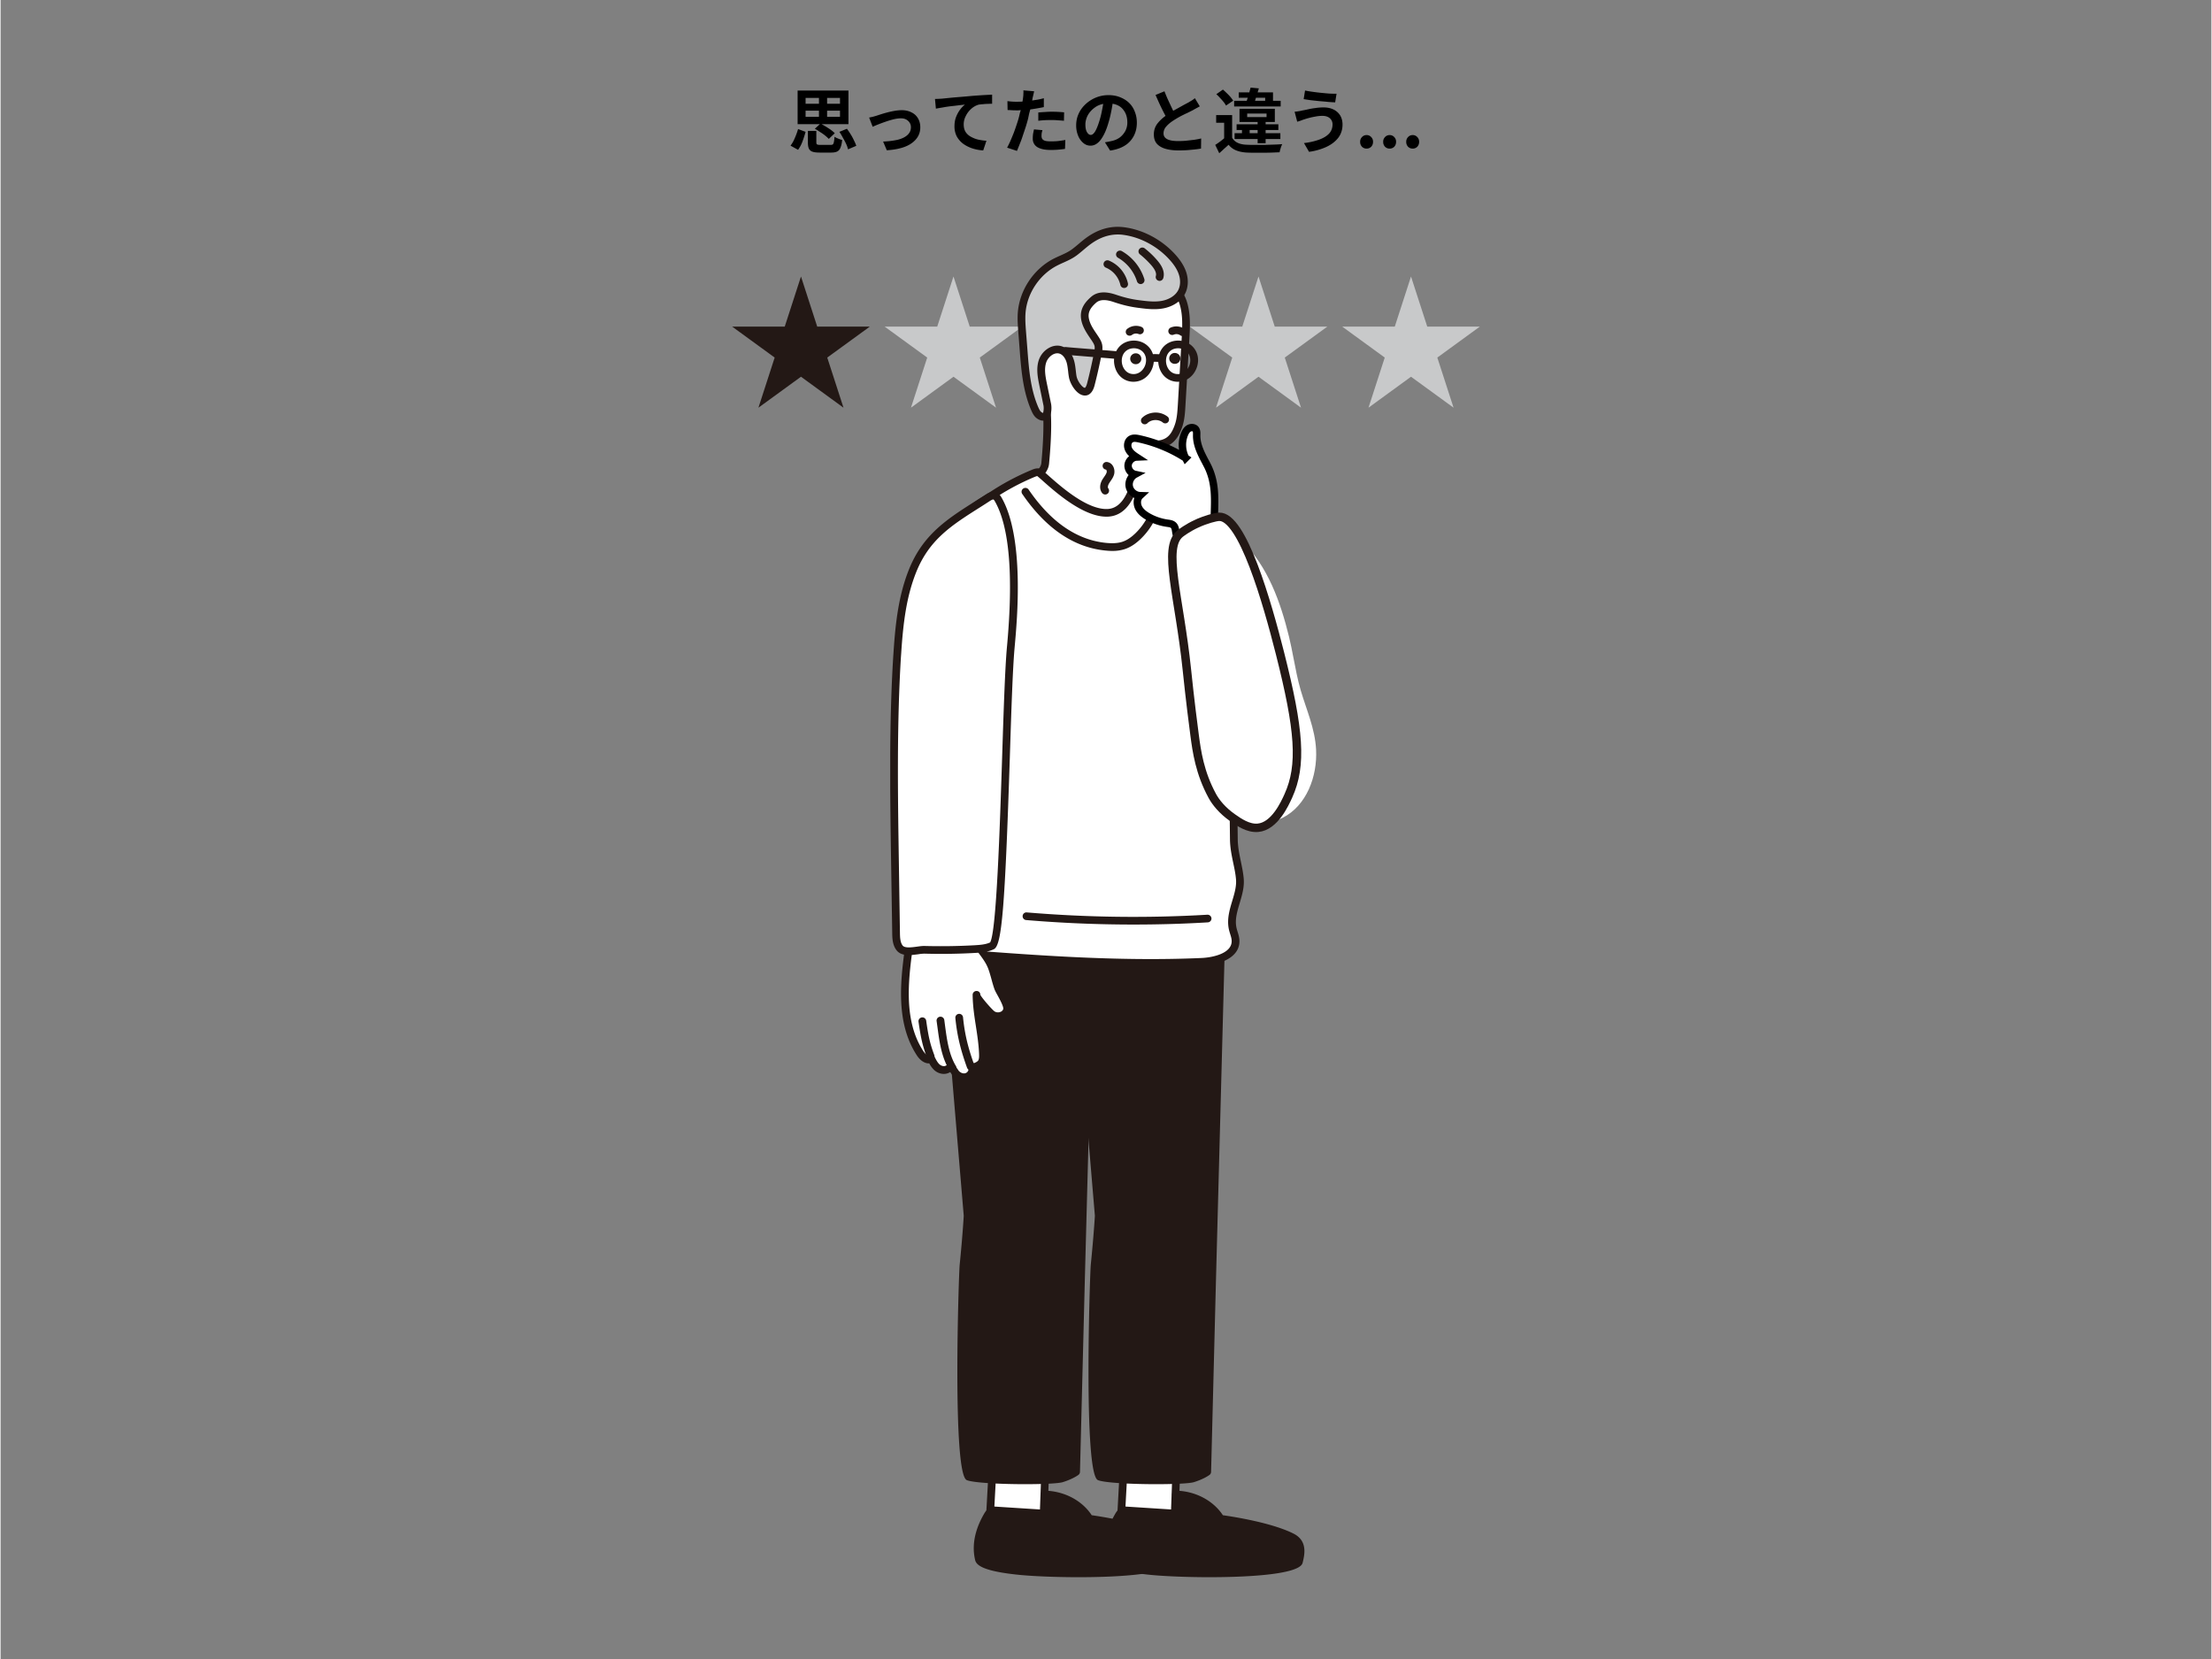 <?xml version="1.0" encoding="UTF-8"?> <svg xmlns="http://www.w3.org/2000/svg" width="300" height="225" version="1.0" viewBox="0 0 224.88 168.75"><rect x="0" y="0" width="224.88" height="168.75" fill="#808080" stroke="none"/><defs><clipPath id="a"><path d="M74.414 28.125h14.02v13.344h-14.02Zm0 0"></path></clipPath><clipPath id="b"><path d="m81.414 28.125 1.652 5.098h5.348l-4.328 3.148 1.652 5.098-4.324-3.149-4.328 3.149 1.652-5.098-4.324-3.148h5.348Zm0 0"></path></clipPath><clipPath id="c"><path d="M89.926 28.125h14.023v13.344H89.926Zm0 0"></path></clipPath><clipPath id="d"><path d="m96.926 28.125 1.652 5.098h5.348l-4.324 3.148 1.652 5.098-4.328-3.149-4.324 3.149 1.652-5.098-4.328-3.148h5.347Zm0 0"></path></clipPath><clipPath id="e"><path d="M105.441 28.125h14.02v13.344h-14.02Zm0 0"></path></clipPath><clipPath id="f"><path d="m112.441 28.125 1.653 5.098h5.344l-4.325 3.148 1.653 5.098-4.325-3.149-4.328 3.149 1.653-5.098-4.325-3.148h5.348Zm0 0"></path></clipPath><clipPath id="g"><path d="M120.953 28.125h14.02v13.344h-14.02Zm0 0"></path></clipPath><clipPath id="h"><path d="m127.953 28.125 1.652 5.098h5.348l-4.328 3.148 1.652 5.098-4.324-3.149-4.324 3.149 1.652-5.098-4.328-3.148h5.348Zm0 0"></path></clipPath><clipPath id="i"><path d="M136.469 28.125h14.02v13.344h-14.02Zm0 0"></path></clipPath><clipPath id="j"><path d="m143.465 28.125 1.652 5.098h5.348l-4.324 3.148 1.652 5.098-4.328-3.149-4.324 3.149 1.652-5.098-4.324-3.148h5.344Zm0 0"></path></clipPath><clipPath id="k"><path d="M112 152h21v8.645h-21Zm0 0"></path></clipPath><clipPath id="l"><path d="M112 151h21v9.645h-21Zm0 0"></path></clipPath><clipPath id="m"><path d="M99 152h20v8.645H99Zm0 0"></path></clipPath><clipPath id="n"><path d="M98 151h22v9.645H98Zm0 0"></path></clipPath><clipPath id="o"><path d="M90.492 50H104v47H90.492Zm0 0"></path></clipPath><clipPath id="p"><path d="M90.492 50H104v48H90.492Zm0 0"></path></clipPath><clipPath id="q"><path d="M104 32h30.676v34H104Zm0 0"></path></clipPath><clipPath id="r"><path d="M107 40h27.676v57H107Zm0 0"></path></clipPath></defs><g clip-path="url(#a)"><g clip-path="url(#b)"><path fill="#231815" d="M74.414 28.125h14.02v13.344h-14.02Zm0 0"></path></g></g><g clip-path="url(#c)"><g clip-path="url(#d)"><path fill="#c8c9ca" d="M89.926 28.125h14.023v13.344H89.926Zm0 0"></path></g></g><g clip-path="url(#e)"><g clip-path="url(#f)"><path fill="#c8c9ca" d="M105.441 28.125h14.02v13.344h-14.02Zm0 0"></path></g></g><g clip-path="url(#g)"><g clip-path="url(#h)"><path fill="#c8c9ca" d="M120.953 28.125h14.02v13.344h-14.02Zm0 0"></path></g></g><g clip-path="url(#i)"><g clip-path="url(#j)"><path fill="#c8c9ca" d="M136.469 28.125h14.02v13.344h-14.02Zm0 0"></path></g></g><path fill="#fff" d="m114.242 149.363-.281 5.082 5.445.383.215-5.957Zm0 0"></path><path fill="#231815" d="M119.406 155.219c-.008 0-.02 0-.027-.004l-5.445-.38a.39.39 0 0 1-.364-.41l.278-5.085a.4.4 0 0 1 .355-.367l5.379-.493a.42.42 0 0 1 .309.106.39.39 0 0 1 .12.297l-.21 5.957a.4.4 0 0 1-.13.277.42.42 0 0 1-.265.102m-5.031-1.133 4.652.324.184-5.11-4.598.423Zm0 0"></path><g clip-path="url(#k)"><path fill="#231815" d="M124.094 154.484c-.864-1.441-2.535-2.379-4.39-2.46l-.145-.008.234 1.964-5.363-.351s-.344-.117-.739.582c-.39.703-1.312 2.406-.843 4.379.136.582 1.836.98 4.172 1.215 5.582.55 14.796.16 15.039-.93.171-.75.507-1.91-.715-2.527-2.457-1.239-7.25-1.864-7.25-1.864m0 0"></path></g><g clip-path="url(#l)"><path fill="#231815" d="M122.992 160.43c-2.414 0-4.695-.106-6.008-.235-3.777-.375-4.398-1.004-4.52-1.511-.51-2.16.54-4.04.888-4.657.449-.808.937-.82 1.136-.78l4.86.312-.18-1.496a.39.39 0 0 1 .102-.313.45.45 0 0 1 .304-.125l.145.008c1.91.086 3.652 1.035 4.61 2.492.921.129 4.952.742 7.194 1.875 1.43.727 1.118 2.105.946 2.848l-.028.113c-.25 1.129-5.066 1.465-9.449 1.469m-8.62-6.414c-.036.015-.165.086-.333.386-.344.61-1.25 2.235-.809 4.102.004 0 .282.559 3.832.91 5.739.57 14.016.074 14.637-.672l.008-.07c.203-.895.285-1.559-.539-1.977-2.367-1.195-7.078-1.816-7.125-1.824a.4.4 0 0 1-.29-.187c-.741-1.243-2.16-2.086-3.75-2.25l.18 1.496a.39.39 0 0 1-.105.316.39.39 0 0 1-.308.121l-5.364-.347q-.017.001-.035-.004m0 0"></path></g><path fill="#231815" d="m109.879 83.363 14.578.586-1.223 46.153-.5 19.605s-.449.36-1.46.676c-1.008.32-8.551.226-9.5-.192-.95-.418-.797-18.441-.493-21.496.309-3.054.418-5.011.418-5.011l-1.254-15.016c-.023-.211-.222-.363-.445-.344Zm0 0"></path><path fill="#231815" d="M117.594 150.969c-2.485 0-5.344-.137-5.98-.418-1.489-.653-.813-20.977-.723-21.89.304-3.013.418-4.977.418-4.997l-1.258-14.96a.42.42 0 0 1-.309-.095.38.38 0 0 1-.137-.28l-.12-24.962c0-.105.042-.207.12-.281a.42.42 0 0 1 .29-.11l14.582.583a.39.39 0 0 1 .375.402l-1.223 46.152-.5 19.606a.39.39 0 0 1-.149.297c-.02.015-.52.406-1.585.742-.446.14-2.028.21-3.801.21M112 149.863c1.086.332 8.172.461 9.152.153.61-.196 1-.403 1.196-.516l.492-19.406 1.215-45.77-13.782-.55.118 24.238c.238.117.41.343.441.613l1.258 15.023c0 .075-.11 2.059-.414 5.086-.336 3.313-.395 19.657.324 21.13m.027.043"></path><path fill="#fff" d="m100.902 149.363-.277 5.082 5.445.383.211-5.957Zm0 0"></path><path fill="#231815" d="M106.07 155.219c-.007 0-.02 0-.027-.004l-5.445-.38a.394.394 0 0 1-.368-.41l.282-5.085a.39.39 0 0 1 .355-.367l5.38-.493a.42.42 0 0 1 .308.106.37.37 0 0 1 .12.297l-.21 5.957a.4.4 0 0 1-.13.277.43.43 0 0 1-.265.102m-5.03-1.133 4.651.324.184-5.11-4.598.423Zm0 0"></path><g clip-path="url(#m)"><path fill="#231815" d="M110.754 154.484c-.863-1.441-2.531-2.379-4.387-2.46l-.148-.008.234 1.964-5.363-.351s-.344-.117-.735.582c-.394.703-1.312 2.406-.847 4.379.137.582 1.836.98 4.172 1.215 5.582.55 14.797.16 15.043-.93.168-.75.504-1.91-.715-2.527-2.457-1.239-7.254-1.864-7.254-1.864m0 0"></path></g><g clip-path="url(#n)"><path fill="#231815" d="M109.656 160.43c-2.418 0-4.695-.106-6.011-.235-3.774-.375-4.395-1.004-4.516-1.511-.516-2.16.539-4.04.883-4.657.453-.808.941-.82 1.136-.78l4.86.312-.18-1.496a.39.39 0 0 1 .106-.313.45.45 0 0 1 .304-.125l.145.008c1.906.086 3.652 1.035 4.605 2.492.922.129 4.953.742 7.2 1.875 1.43.727 1.113 2.105.945 2.848l-.028.113c-.25 1.129-5.066 1.469-9.449 1.469m-8.625-6.414c-.035.015-.16.086-.332.386-.34.61-1.25 2.235-.804 4.102 0 0 .277.559 3.828.91 5.738.57 14.015.074 14.64-.672l.004-.07c.203-.895.285-1.563-.535-1.977-2.371-1.195-7.082-1.816-7.129-1.824a.39.39 0 0 1-.285-.187c-.746-1.243-2.164-2.086-3.75-2.25l.176 1.496a.387.387 0 0 1-.414.437l-5.364-.351a.05.05 0 0 1-.035 0m0 0"></path></g><path fill="#231815" d="m96.54 83.363 14.581.586-1.223 46.153-.5 19.605s-.453.36-1.46.676c-1.008.32-8.551.226-9.504-.192-.95-.418-.797-18.441-.489-21.496s.418-5.011.418-5.011l-1.258-15.016a.4.4 0 0 0-.44-.344Zm0 0"></path><path fill="#231815" d="M104.258 150.969c-2.485 0-5.344-.137-5.985-.418-1.488-.653-.812-20.977-.718-21.89.304-3.013.414-4.977.414-4.997l-1.258-14.96a.41.41 0 0 1-.305-.095.38.38 0 0 1-.136-.28l-.125-24.962c0-.105.043-.207.12-.281a.44.44 0 0 1 .29-.11l14.582.583a.395.395 0 0 1 .379.402l-1.227 46.152-.496 19.606a.4.4 0 0 1-.148.297c-.024.015-.524.406-1.59.742-.446.14-2.028.21-3.797.21m-5.598-1.106c1.086.332 8.172.461 9.156.153a6 6 0 0 0 1.192-.516l.492-19.406 1.215-45.77-13.781-.55.117 24.238a.8.8 0 0 1 .445.613l1.258 15.023c0 .075-.113 2.059-.418 5.086-.336 3.313-.39 19.657.324 21.13m.028.043"></path><path fill="#fff" d="M105.266 48.5s.91-.527.988-1.363c.187-1.946.406-5.457-.074-6.512-.785-1.719-.614-6.676-.028-8.54.875-2.776 2.32-3.917 5.133-4.23 1.426-.16 2.899-.226 4.328-.101.43.039.864.074 1.285.168 1.57.348 2.926 1.355 3.407 2.922.36 1.16.289 2.402.218 3.617q-.191 3.369-.39 6.738c-.04.727-.086 1.461-.324 2.149-.54 1.523-1.36 1.937-2.82 1.875-.423-.016-1.774.453-1.759.855s-.343 2.457.32 3.332c.317.422.766 1.352.766 1.352l-.75.656c-1.5 1.312-4.457 1.316-6.277.418-2.05-1.012-4.023-3.336-4.023-3.336m0 0"></path><path fill="#231815" d="M112.219 52.848c-1.121 0-2.239-.239-3.106-.664-2.097-1.032-4.066-3.332-4.152-3.43a.39.39 0 0 1-.086-.316.39.39 0 0 1 .188-.274c.007-.004.738-.441.8-1.062.297-3.125.278-5.602-.043-6.313-.847-1.844-.64-6.918-.043-8.816.914-2.907 2.446-4.168 5.461-4.504 1.637-.184 3.078-.215 4.407-.102.437.04.89.078 1.335.176 1.829.402 3.211 1.598 3.7 3.187.382 1.243.304 2.579.238 3.754l-.395 6.739c-.043.742-.085 1.511-.347 2.254-.567 1.613-1.465 2.21-3.207 2.14-.281-.015-1.164.305-1.348.508 0 .098-.012.242-.027.418-.055.664-.168 2.055.27 2.637.335.445.788 1.375.804 1.414a.38.38 0 0 1-.094.46l-.75.657c-.902.789-2.254 1.137-3.605 1.137m-6.375-4.29c.605.657 2.105 2.18 3.62 2.926 1.641.809 4.446.86 5.845-.359l.523-.46c-.164-.321-.414-.782-.594-1.02-.617-.817-.492-2.348-.425-3.172.015-.172.03-.309.027-.383-.008-.125.031-.317.23-.52.422-.418 1.5-.75 1.934-.738 1.394.059 1.984-.336 2.433-1.617.227-.64.266-1.352.31-2.043l.39-6.738c.066-1.168.136-2.371-.203-3.48-.407-1.321-1.57-2.31-3.121-2.653-.391-.09-.801-.121-1.231-.16-1.277-.11-2.664-.075-4.254.101-2.683.297-3.984 1.371-4.8 3.961-.59 1.883-.692 6.727.007 8.258.563 1.227.266 5.102.113 6.71-.062.634-.484 1.11-.804 1.388m0 0"></path><path fill="#c8c9ca" d="M115.723 30.914a12.4 12.4 0 0 1-2.395-.57c-.691-.235-1.547-.38-2.148.144-.66.582-1.075 1.203-.84 2.125.168.66.59 1.23.969 1.797.152.227.304.461.351.727.05.261.004.527-.047.785a55 55 0 0 1-.718 3.172c-.43 1.672-1.688.144-1.848-.797-.086-.508-.098-1.031-.238-1.527-.145-.493-.457-.98-.942-1.157-.765-.281-1.62.348-1.883 1.114-.265.765-.105 1.605.059 2.398q.208 1.014.418 2.027c.102.489-.008 1.657-.816 1.094-.207-.148-.329-.383-.43-.617-.832-1.879-1-3.973-1.16-6.024l-.14-1.828c-.052-.664-.103-1.328-.052-1.992.176-2.129 1.508-4.125 3.41-5.113.63-.328 1.32-.55 1.895-.969.527-.383.992-.84 1.523-1.223 1.055-.757 2.239-1.152 3.543-.98 1.868.242 3.625 1.207 4.895 2.578.46.496.867 1.05 1.082 1.688.215.636.223 1.363-.098 1.96-.379.708-1.172 1.13-1.968 1.266-.801.137-1.618.031-2.422-.078m0 0"></path><path fill="#231815" d="M106.031 42.785c-.168 0-.37-.055-.61-.219-.28-.199-.437-.492-.562-.777-.87-1.965-1.043-4.191-1.195-6.152l-.14-1.828c-.051-.672-.106-1.364-.051-2.055.187-2.254 1.605-4.383 3.62-5.43.223-.113.454-.219.684-.32.422-.192.817-.367 1.16-.617.254-.184.493-.383.731-.586.258-.219.52-.438.797-.637 1.21-.871 2.496-1.223 3.824-1.05 1.902.25 3.77 1.234 5.129 2.698.578.625.96 1.227 1.168 1.829.27.793.223 1.62-.121 2.265-.403.75-1.242 1.297-2.254 1.473-.863.148-1.715.035-2.54-.074-.835-.11-1.55-.282-2.464-.59-.816-.274-1.394-.25-1.766.07-.68.598-.882 1.082-.714 1.735.132.527.453 1 .793 1.496l.12.18c.172.261.348.538.41.87.067.344 0 .688-.05.934a56 56 0 0 1-.719 3.191c-.238.934-.742 1.063-1.027 1.04-.77-.032-1.465-1.145-1.586-1.868a7 7 0 0 1-.078-.582c-.04-.316-.07-.617-.153-.902-.132-.45-.39-.785-.699-.899-.25-.09-.488-.023-.648.051-.32.157-.61.477-.727.824-.238.688-.074 1.489.07 2.192l.419 2.027c.062.301.117 1.246-.422 1.598a.76.76 0 0 1-.399.113m7.61-18.933c-.93 0-1.844.316-2.715.945-.262.187-.504.394-.75.598-.254.214-.504.43-.774.625-.414.296-.863.5-1.3.695-.22.098-.434.195-.645.305-1.781.921-3.039 2.804-3.2 4.796-.05.633 0 1.293.048 1.93l.144 1.832c.153 1.992.313 4.055 1.125 5.895.078.172.172.363.301.453.105.074.156.078.156.078.04-.055.11-.465.047-.774l-.418-2.027c-.156-.762-.351-1.715-.047-2.601a2.25 2.25 0 0 1 1.137-1.274c.414-.195.86-.226 1.254-.082.55.2.98.719 1.183 1.422.102.344.141.691.18 1.027.02.18.04.364.07.54.094.558.622 1.206.848 1.214.031 0 .14-.105.23-.449.27-1.04.508-2.102.712-3.148.05-.254.085-.457.05-.641-.039-.188-.156-.375-.293-.582l-.12-.176c-.36-.531-.735-1.082-.903-1.742-.309-1.211.352-1.98.96-2.512.599-.523 1.427-.597 2.536-.222.86.289 1.531.449 2.32.554.762.098 1.555.203 2.301.078.77-.132 1.402-.53 1.692-1.066.246-.457.27-1.063.07-1.652-.168-.496-.496-1.004-1-1.547-1.238-1.336-2.934-2.23-4.656-2.457a4 4 0 0 0-.543-.035M115.379 37.04a.56.56 0 0 1-.473-.602.55.55 0 0 1 .211-.38.56.56 0 0 1 .406-.117c.313.024.54.301.508.602a.56.56 0 0 1-.613.5q-.016.001-.04-.004m0 0"></path><path fill="#fff" d="M97.133 54.59c.504-.93.976-2.2 1.785-2.91.48-.422 1.144-.766 1.68-1.13a25 25 0 0 1 4.433-2.398c.164-.066.34-.136.516-.12.316.027 4.172 4.28 7.086 4.128 2.418-.125 2.765-3.754 3.035-3.789a.5.5 0 0 1 .262.055c1.605.652 5.562 2.59 6.832 3.793 1.554 1.472.785 3.761 1.238 5.765 1.168 5.145 1.246 10.461 1.309 15.711l.14 11.692c.016 1.457.5 2.691.61 4.023.144 1.723-1.098 3.317-.735 5.035.09.43.29.832.297 1.27.024 1.496-1.945 2.058-3.453 2.125-8.648.379-17.305-.297-25.934-.977-.351-.031-.718-.062-1.007-.265-.68-.477-.504-1.5-.325-2.305.29-1.262-.437-1.402-.73-2.297-.328-1-.332-1.937-.262-3.047.16-2.433.723-4.824.727-7.27 0-3.636.277-7.304.488-10.933.27-4.71-.324-11.851 2.008-16.156m0 0"></path><path fill="#231815" d="M117.016 98.336c-6.989 0-13.996-.55-20.817-1.086-.344-.027-.816-.066-1.203-.332-.941-.664-.629-2.047-.476-2.715.148-.652-.012-.875-.27-1.242-.156-.223-.336-.477-.457-.848-.336-1.031-.356-1.984-.277-3.191.07-1.031.21-2.067.347-3.07.184-1.368.375-2.778.38-4.176 0-2.934.183-5.922.359-8.813.043-.715.09-1.425.128-2.14.063-1.086.079-2.301.098-3.59.059-4.375.121-9.34 1.957-12.727.121-.222.242-.465.363-.715.395-.804.84-1.714 1.508-2.304.34-.297.75-.547 1.145-.793.195-.121.394-.239.574-.364a25.2 25.2 0 0 1 4.504-2.433c.168-.07.418-.176.703-.152.203.02.352.148.969.699 1.297 1.148 3.98 3.535 6.062 3.43 1.543-.083 2.125-1.942 2.434-2.942.168-.535.254-.805.566-.848a.87.87 0 0 1 .465.082c1.48.602 5.586 2.575 6.957 3.871 1.137 1.079 1.16 2.52 1.18 3.915.012.687.02 1.398.168 2.046 1.191 5.25 1.258 10.61 1.32 15.79l.137 11.695c.012.785.168 1.523.316 2.242.117.566.242 1.152.293 1.754.074.871-.176 1.687-.41 2.48-.258.864-.504 1.68-.328 2.504.031.145.074.285.117.426.09.285.18.586.184.918.027 1.738-2.043 2.445-3.825 2.52-1.722.078-3.449.109-5.171.109m-11.567-49.91c-.082.011-.187.054-.27.086a24.5 24.5 0 0 0-4.359 2.363c-.191.129-.398.254-.605.383-.367.226-.746.457-1.035.71-.555.489-.946 1.286-1.325 2.06-.128.261-.253.515-.378.745-1.743 3.223-1.809 8.082-1.864 12.368-.02 1.296-.035 2.523-.097 3.625l-.13 2.144c-.175 2.88-.355 5.856-.359 8.766-.004 1.449-.199 2.89-.386 4.281-.133.988-.274 2.012-.34 3.016-.07 1.113-.059 1.988.242 2.902.082.258.21.441.352.637.285.41.613.875.39 1.863-.183.805-.289 1.586.164 1.902.196.137.473.168.813.196 8.48.664 17.25 1.355 25.886.972 1.153-.047 3.094-.468 3.075-1.726 0-.223-.07-.457-.149-.703-.05-.164-.101-.329-.136-.493-.215-1.02.07-1.968.343-2.886.227-.758.442-1.473.383-2.196-.047-.554-.16-1.09-.281-1.66-.156-.75-.32-1.531-.332-2.39l-.137-11.696c-.062-5.14-.125-10.457-1.297-15.625-.168-.73-.18-1.48-.187-2.21-.02-1.29-.04-2.508-.942-3.36-1.168-1.11-4.863-2.95-6.613-3.676-.023.078-.055.16-.078.239-.34 1.097-1.05 3.378-3.145 3.488-2.402.117-5.25-2.41-6.625-3.625a13 13 0 0 0-.578-.5m-8.316 6.164h.008ZM114.844 34.145a.387.387 0 0 1-.242-.695 1.46 1.46 0 0 1 1.441-.2.387.387 0 0 1 .215.508.394.394 0 0 1-.512.215.68.68 0 0 0-.656.09.4.4 0 0 1-.246.082M119.348 37.004a.56.56 0 0 1-.473-.598.56.56 0 0 1 .617-.5c.309.028.54.301.508.606a.55.55 0 0 1-.207.379.57.57 0 0 1-.406.117q-.023.001-.04-.004M120.23 34.184a.4.4 0 0 1-.234-.075.69.69 0 0 0-.66-.07c-.2.086-.43 0-.52-.195a.39.39 0 0 1 .196-.52 1.47 1.47 0 0 1 1.449.156.388.388 0 0 1-.23.704M117.18 41.988a1.98 1.98 0 0 1 1.543.407.384.384 0 0 1-.496.586c-.434-.364-1.172-.333-1.575.066a.383.383 0 0 1-.543 0 .38.38 0 0 1 0-.543c.29-.285.672-.457 1.07-.516m0 0"></path><path fill="#231815" d="M119.738 38.832q-.069.001-.144-.004c-.844-.062-1.52-.644-1.758-1.52-.246-.906.07-1.835.781-2.32.711-.48 1.727-.457 2.41.067.723.547.97 1.488.625 2.39-.328.856-1.066 1.387-1.914 1.387m.035-3.406c-.253 0-.507.066-.71.207-.504.34-.598.984-.465 1.472.117.426.453.899 1.054.942.672.05 1.102-.442 1.266-.879.164-.434.168-1.086-.367-1.496a1.3 1.3 0 0 0-.778-.246M115.238 38.832q-.069.001-.144-.004c-.844-.062-1.52-.644-1.754-1.52-.25-.906.066-1.835.777-2.32.711-.48 1.727-.457 2.41.067.723.547.97 1.488.625 2.39-.324.856-1.066 1.387-1.914 1.387m.035-3.406c-.253 0-.507.066-.71.207-.504.34-.598.984-.465 1.472.117.426.453.899 1.054.942.672.05 1.102-.442 1.266-.879.164-.434.168-1.09-.363-1.496a1.3 1.3 0 0 0-.782-.246m0 0"></path><path fill="#231815" d="M118.086 36.844q-.024.001-.055-.004a4.4 4.4 0 0 0-.957-.024.393.393 0 0 1-.422-.359.39.39 0 0 1 .36-.422c.375-.027.754-.02 1.129.031a.394.394 0 0 1 .336.442.395.395 0 0 1-.391.336M113.465 36.508q-.023.001-.04-.004c-.53-.05-1.648-.14-2.714-.223-1.047-.086-2.047-.164-2.422-.203a.396.396 0 0 1-.352-.43.394.394 0 0 1 .434-.347c.371.039 1.363.117 2.402.199 1.075.086 2.196.176 2.727.227a.39.39 0 0 1 .352.43.387.387 0 0 1-.387.35M117.89 28.574a.4.4 0 0 1-.113-.02.39.39 0 0 1-.265-.484c.082-.27-.07-.629-.442-1.066a9 9 0 0 0-1.175-1.129.383.383 0 0 1-.063-.547.39.39 0 0 1 .55-.062c.466.363.9.78 1.286 1.234.562.656.758 1.242.598 1.793a.4.4 0 0 1-.375.281M115.965 28.895a.4.4 0 0 1-.375-.278 4.26 4.26 0 0 0-1.93-2.398.386.386 0 0 1-.144-.532.395.395 0 0 1 .535-.144 5.04 5.04 0 0 1 2.289 2.844.39.39 0 0 1-.258.488.3.3 0 0 1-.117.02M114.285 29.293a.39.39 0 0 1-.383-.309 2.52 2.52 0 0 0-1.468-1.757.387.387 0 0 1-.215-.508.4.4 0 0 1 .515-.215 3.29 3.29 0 0 1 1.938 2.32.39.39 0 0 1-.305.461q-.041.01-.082.008M112.363 50.3a.4.4 0 0 1-.308-.144c-.282-.347-.278-.867.007-1.36.06-.1.126-.194.188-.288.113-.16.215-.313.258-.465.031-.121-.028-.254-.059-.273a.387.387 0 0 1-.351-.426.396.396 0 0 1 .43-.352.8.8 0 0 1 .585.356c.172.25.23.593.153.898-.075.277-.23.504-.368.7-.054.081-.109.16-.156.242-.11.19-.144.394-.078.476a.391.391 0 0 1-.3.637m0 0"></path><path fill="#fff" d="M131.508 66.918c.215 1.105.422 2.215.734 3.285.594 2.031 1.453 3.883 1.567 6.04.144 2.722-.965 5.714-3.41 6.945-2.43 1.226-5.551.328-7.47-1.59-1.921-1.922-2.808-4.649-3.148-7.336-.617-4.871-1.113-10.457-.652-15.348.226-2.43-.336-5.152.922-7.383.086-.152.187-.308.351-.37.239-.095.5.046.711.187 1.758 1.136 3.64 2.183 5.14 3.664 2.665 2.629 3.935 6.218 4.806 9.765.171.707.312 1.426.449 2.141M95.727 92.48c.554-.03 1.109.02 1.644.149.242.058.488.137.684.289.675.527.578 1.906.992 2.672.543.992 1.41 1.777 1.8 2.86.235.648.372 1.335.598 1.991.176.504 1.102 1.774.91 2.332-.199.59-.972.739-1.44.45-.31-.192-1.645-1.707-1.65-2.028.028 2.07.567 3.899.653 5.957.012.309.02.637-.14.914-.16.274-.766.567-1.02.391.234.371-.047.93-.485 1.066-.433.145-.921-.074-1.171-.433-.133-.192-.266-.442-.504-.438-.125.004-.235.082-.352.13-.336.14-.73.015-.996-.216-.262-.234-.426-.554-.582-.863-.426.23-.887-.183-1.14-.57-2.485-3.809-1.356-8.918-.81-13.137.02-.156.04-.312.11-.453.156-.309 1.152-.703 1.488-.809.457-.14.934-.226 1.41-.254m0 0"></path><path fill="#231815" d="M98.004 109.96a1.52 1.52 0 0 1-1.223-.644l-.062-.09c-.04-.054-.102-.148-.14-.18.007.013-.032.032-.056.044l-.125.058c-.445.184-.996.075-1.406-.28a2.5 2.5 0 0 1-.527-.704c-.43.027-.903-.262-1.262-.809-2.273-3.484-1.644-7.94-1.082-11.875q.112-.78.211-1.527c.02-.168.047-.375.148-.578.274-.547 1.704-1 1.72-1.004a6 6 0 0 1 1.503-.273 6 6 0 0 1 1.762.156c.265.066.57.16.828.363.52.403.664 1.102.8 1.774.083.39.157.761.302 1.02.207.382.468.734.742 1.105.406.55.828 1.117 1.082 1.808.125.348.222.707.324 1.067.086.312.168.625.277.93.043.124.168.35.297.593.375.676.797 1.445.613 1.992-.12.36-.398.633-.777.77-.414.148-.89.105-1.246-.114-.125-.078-.55-.488-.957-.957.063.563.148 1.125.234 1.7.141.91.286 1.851.329 2.84.011.316.027.746-.196 1.125-.172.296-.566.523-.883.605-.007.09-.03.184-.062.273a1.25 1.25 0 0 1-.77.758 1.5 1.5 0 0 1-.398.055m-1.395-1.694c.41 0 .633.328.766.527l.05.078c.145.207.454.375.731.285a.46.46 0 0 0 .278-.281c.015-.04.043-.14-.004-.21a.4.4 0 0 1 .062-.493.395.395 0 0 1 .496-.035c.09-.004.387-.157.453-.266.098-.176.098-.41.086-.707-.039-.941-.18-1.86-.316-2.75-.16-1.027-.324-2.09-.336-3.219a.39.39 0 0 1 .387-.394c.242-.008.394.172.398.386.086.239 1.192 1.528 1.461 1.7a.66.66 0 0 0 .567.043.45.45 0 0 0 .296-.282c.075-.226-.367-1.027-.554-1.37-.157-.282-.29-.524-.352-.712-.113-.32-.203-.648-.293-.98-.094-.336-.187-.68-.308-1.008-.211-.586-.579-1.082-.973-1.61-.277-.378-.567-.765-.8-1.198-.196-.36-.29-.805-.376-1.235-.113-.535-.226-1.09-.52-1.316-.14-.11-.347-.172-.53-.219a5.4 5.4 0 0 0-1.532-.137c-.445.028-.887.11-1.312.239-.457.144-1.149.472-1.258.62-.035.075-.051.196-.067.321q-.099.75-.21 1.535c-.54 3.797-1.153 8.102.96 11.34.184.281.47.523.621.437a.4.4 0 0 1 .305-.03.4.4 0 0 1 .235.198c.14.278.285.563.492.747.148.125.394.226.586.148l.074-.035c.101-.051.242-.121.418-.125a.03.03 0 0 0 .02.008m0 0"></path><path fill="#231815" d="M94.605 107.844a.395.395 0 0 1-.37-.258c-.442-1.18-.618-1.934-.868-3.672a.395.395 0 0 1 .781-.11c.239 1.692.403 2.38.825 3.512a.39.39 0 0 1-.23.5.4.4 0 0 1-.138.028M96.832 109.012a.39.39 0 0 1-.336-.188c-.793-1.3-1-2.86-1.203-4.37l-.082-.59a.394.394 0 0 1 .781-.11l.078.594c.192 1.433.395 2.914 1.098 4.074a.386.386 0 0 1-.336.59M98.676 108.867a.4.4 0 0 1-.371-.262c-.57-1.593-.993-3.066-1.188-5.05a.392.392 0 0 1 .781-.074c.188 1.906.594 3.324 1.149 4.863a.395.395 0 0 1-.371.523m0 0"></path><g clip-path="url(#o)"><path fill="#fff" d="M91.215 66.48q-.01.135-.02.27c-.43 6.98-.324 13.984-.218 20.977.039 2.386.074 4.773.113 7.16.008.527.027 1.093.344 1.515.5.664 1.84.192 2.562.211 1.703.043 3.414.02 5.117-.074.602-.035 1.219-.082 1.758-.348 1.207-.597 1.332-24.129 1.875-30.28.195-2.177 1.09-10.97-1.262-15.095-.086-.152-.187-.308-.351-.375-.238-.09-.5.051-.715.192-3.305 2.137-6.133 3.582-7.676 7.5-1.043 2.644-1.344 5.512-1.527 8.347m0 0"></path></g><g clip-path="url(#p)"><path fill="#231815" d="M92.387 97.148c-.492 0-.965-.105-1.266-.507-.41-.543-.418-1.239-.426-1.75l-.113-7.157c-.105-6.886-.215-14.004.219-21.004l.02-.273c.206-3.246.55-5.93 1.55-8.465 1.426-3.62 3.918-5.199 6.8-7.027.34-.215.68-.434 1.032-.66.184-.117.617-.399 1.067-.223.312.121.476.406.554.543 2.328 4.082 1.582 12.348 1.336 15.063l-.023.257c-.192 2.145-.332 6.504-.48 11.118-.497 15.261-.813 19.082-1.61 19.48-.59.289-1.242.348-1.914.387a61 61 0 0 1-5.153.074 4.4 4.4 0 0 0-.671.066c-.29.035-.614.078-.922.078m8.582-46.343c-.043 0-.133.023-.336.152q-.526.344-1.035.664c-2.883 1.828-5.16 3.27-6.493 6.652-.964 2.446-1.296 5.059-1.5 8.235l-.02.265c-.429 6.973-.32 14.079-.214 20.95l.11 7.156c.007.523.035.98.269 1.293.215.285.902.195 1.457.121.285-.04.55-.078.797-.07 1.691.043 3.406.02 5.086-.075.586-.035 1.113-.078 1.562-.285.645-1.031.993-11.726 1.223-18.828.148-4.625.29-8.992.484-11.16l.024-.258c.644-7.125.226-12.039-1.238-14.61-.082-.148-.13-.19-.153-.198q-.012-.005-.023-.004M91.215 66.48h.008Zm0 0"></path></g><path fill="#231815" d="M113.074 56.04c-.273 0-.523-.024-.73-.044-3.207-.332-6.04-2.266-8.426-5.758a.39.39 0 0 1 .105-.543.395.395 0 0 1 .547.106c2.246 3.289 4.887 5.113 7.852 5.418.45.043 1.11.082 1.695-.114.434-.144.86-.425 1.305-.851a6.4 6.4 0 0 0 1.64-2.621.386.386 0 0 1 .493-.25c.207.062.32.285.254.488a7.16 7.16 0 0 1-1.84 2.945c-.531.512-1.055.848-1.598 1.032a4 4 0 0 1-1.297.191M115.238 94.043c-3.648 0-7.3-.152-10.922-.457a.39.39 0 0 1-.355-.422.386.386 0 0 1 .426-.355c6.086.511 12.265.593 18.367.234a.4.4 0 0 1 .414.367.39.39 0 0 1-.367.41c-2.512.153-5.04.223-7.563.223m0 0"></path><path fill="#fff" d="M122.79 47.36c-.505-.97-1.095-1.962-1.08-3.051.005-.215.024-.454-.108-.625-.157-.196-.465-.207-.684-.082-.215.125-.352.355-.445.582a2.93 2.93 0 0 0 .113 2.441 14.6 14.6 0 0 0-4.734-1.96c-.282-.063-.594-.114-.84.03-.336.196-.403.672-.242 1.024.16.351.484.593.808.804a.93.93 0 0 0-.851.817.92.92 0 0 0 .703.945c-.442.238-.692.79-.575 1.278.114.488.586.87 1.086.886-.324.301-.343.832-.148 1.23.195.395.566.68.953.903a5.5 5.5 0 0 0 1.973.676c.215.031.449.054.613.199.277.25.203.691.34 1.031.187.48.781.703 1.297.637.515-.07.969-.36 1.406-.64.426-.274.879-.587 1.043-1.067.074-.215.082-.445.086-.672.05-1.934.191-3.613-.715-5.387m0 0"></path><g clip-path="url(#q)"><path fill="none" stroke="#000" stroke-miterlimit="10" stroke-width="4.384" d="M187.493 141.86c-2.926-5.658-6.35-11.453-6.259-17.818.023-1.255.136-2.646-.635-3.65-.907-1.14-2.698-1.209-3.968-.479-1.247.73-2.041 2.076-2.585 3.4-1.86 4.539-1.61 9.9.657 14.257a84.3 84.3 0 0 0-27.482-11.452c-1.633-.365-3.447-.661-4.876.183-1.95 1.14-2.335 3.924-1.406 5.977.93 2.053 2.812 3.467 4.694 4.7-2.494.113-4.716 2.28-4.943 4.767-.204 2.487 1.633 4.996 4.082 5.521-2.563 1.392-4.014 4.608-3.334 7.46.658 2.852 3.402 5.087 6.304 5.179-1.882 1.756-1.995 4.859-.862 7.186 1.134 2.304 3.288 3.97 5.533 5.27a32 32 0 0 0 11.451 3.946c1.248.183 2.608.32 3.56 1.164 1.61 1.46 1.18 4.038 1.973 6.022 1.089 2.807 4.535 4.107 7.529 3.719 2.993-.41 5.623-2.099 8.163-3.741 2.472-1.597 5.102-3.422 6.054-6.228.431-1.255.476-2.601.5-3.924.294-11.293 1.11-21.102-4.15-31.46Zm0 0" transform="matrix(.172 0 0 .171 90.49 23.07)"></path></g><path fill="#fff" d="M121.75 53.29c.91-.415 1.871-.669 2.238-.685 2.39-.105 4.91 8.766 6.203 13.872 1.989 7.843 2.274 11.433.86 14.554-.367.813-1.403 3.098-3.098 3.25-.992.09-1.933-.57-2.586-1.027-1.035-.723-1.707-1.559-2.066-2.223-1.278-2.355-1.582-4.511-1.809-6.25-.457-3.469-.722-6.07-.777-6.594-.778-7.496-2.492-12.414-.688-13.87.09-.07.743-.579 1.723-1.028m0 0"></path><g clip-path="url(#r)"><path fill="none" stroke="#231815" stroke-miterlimit="10" stroke-width="5" d="M181.46 176.49c5.284-2.418 10.862-3.901 12.994-3.992 13.877-.616 28.503 51.192 36.009 81.01 11.542 45.808 13.197 66.774 4.989 85.001-2.132 4.746-8.141 18.091-17.982 18.981-5.76.525-11.225-3.33-15.012-6-6.009-4.22-9.909-9.102-11.995-12.98-7.415-13.757-9.184-26.35-10.499-36.502-2.653-20.258-4.195-35.452-4.512-38.509-4.513-43.778-14.467-72.5-3.991-81.01.521-.41 4.308-3.376 10-6Zm0 0" transform="matrix(.172 0 0 .171 90.49 23.07)"></path></g><path d="M81.883 11.254v.625h1.36v-.625Zm0-1.296v.593h1.36v-.593Zm3.5.593v-.593h-1.312v.593Zm0 1.328v-.625h-1.312v.625Zm-2.562 1.22.515-.47h-2.265V9.208h5.172v3.421h-2.735c.239.125.485.274.735.438q.386.251.609.484l-.61.578a3.4 3.4 0 0 0-.374-.343 5 5 0 0 0-.516-.36 5 5 0 0 0-.531-.328m-1.703 2.14-.766-.422a3.5 3.5 0 0 0 .437-.781q.2-.45.329-.907l.765.282c-.086.312-.187.636-.312.968a3.5 3.5 0 0 1-.453.86m2.28-.5h1.032q.154 0 .219-.047.074-.06.11-.234a3 3 0 0 0 .062-.547q.14.094.375.187.232.095.406.14c-.031.337-.09.595-.172.782a.7.7 0 0 1-.328.39q-.22.108-.594.11h-1.203q-.487 0-.734-.094a.6.6 0 0 1-.36-.328q-.093-.217-.093-.594v-1.187h.859v1.172c0 .105.023.172.078.203q.075.047.344.047m1.923-1.328.765-.313q.201.269.391.578.187.3.328.61.153.3.234.547l-.843.359a2.3 2.3 0 0 0-.188-.547 6 6 0 0 0-.328-.625 7 7 0 0 0-.36-.61M88.346 11.958q.153-.03.375-.079.217-.06.375-.109c.125-.039.285-.094.485-.156q.293-.094.656-.188.358-.092.734-.156.373-.06.688-.062.563.001.984.218.437.205.672.61.234.393.234.922-.002.973-.859 1.593c-.562.418-1.414.66-2.547.735l-.375-.89a8 8 0 0 0 1.453-.173q.638-.152 1-.469.375-.326.375-.812a.82.82 0 0 0-.281-.64c-.18-.176-.422-.266-.734-.266q-.316 0-.72.093-.39.094-.796.235-.409.14-.766.281c-.242.094-.437.18-.593.25ZM95.044 10.067q.45-.013.703-.031l.765-.078c.313-.032.664-.063 1.063-.094q.592-.046 1.25-.11c.375-.03.742-.054 1.11-.078q.545-.03.921-.047v.922q-.19.002-.437.016-.253.001-.5.031a5 5 0 0 0-.438.047c-.281.086-.539.23-.765.438-.23.21-.415.453-.547.734a1.8 1.8 0 0 0-.203.828q0 .457.187.766.188.298.516.484c.218.125.46.227.734.297.281.062.57.105.875.125l-.328.984a4.5 4.5 0 0 1-1.094-.203 3.5 3.5 0 0 1-.937-.469 2.4 2.4 0 0 1-.657-.75 2.2 2.2 0 0 1-.234-1.03q-.002-.517.156-.938.171-.435.407-.75.247-.328.5-.516-.235.017-.61.063a39 39 0 0 1-.797.093q-.422.049-.828.125-.409.066-.719.125ZM105.554 12.286v-.844q.293-.03.656-.047.374-.03.719-.031.622.002 1.25.062l-.016.86c-.18-.02-.375-.035-.594-.047a7 7 0 0 0-.64-.031q-.375.002-.704.015a8 8 0 0 0-.671.063m.562-2.297v.906q-.315.066-.672.125-.346.063-.703.11c-.043.148-.086.296-.125.453l-.094.453q-.093.376-.234.828-.142.44-.297.89-.142.456-.312.86-.158.408-.297.734l-1-.328q.151-.28.328-.672.168-.388.344-.828.17-.451.312-.89c.102-.301.188-.583.25-.844q.03-.141.063-.282c.03-.101.062-.203.093-.296q-.128.002-.25.015h-.218q-.269 0-.485-.015c-.137-.008-.265-.016-.39-.016l-.016-.906q.264.035.469.047.2.016.437.015c.195 0 .406-.004.625-.015q.046-.246.063-.422c.02-.133.03-.266.03-.39a2 2 0 0 0 0-.33l1.095.095c-.024.093-.047.21-.078.343l-.079.329-.046.265.593-.094a6 6 0 0 0 .594-.14m-1 3.172.86.078a3 3 0 0 0-.079.312q-.016.159-.015.282 0 .158.062.28.077.129.281.204.218.063.594.062c.238 0 .485-.007.735-.03q.375-.047.75-.11l-.032.906q-.298.045-.672.078-.362.03-.78.031-.908-.002-1.376-.296a.97.97 0 0 1-.453-.844q-.002-.247.031-.5.048-.248.094-.453M110.892 13.723q.216.001.437-.344.217-.357.438-1.078.124-.387.218-.828.093-.45.172-.906-.456.093-.797.328-.328.223-.562.516c-.156.199-.274.406-.344.625q-.11.316-.11.61-.002.548.173.812c.113.18.238.265.375.265m1.968 1.594-.53-.844q.2-.029.358-.062c.102-.02.204-.04.297-.063.313-.062.586-.176.828-.344q.357-.263.579-.656a1.83 1.83 0 0 0 .218-.906q-.002-.748-.39-1.25-.376-.514-1.11-.64a14 14 0 0 1-.172.952 10 10 0 0 1-.25.985q-.313 1.097-.78 1.719-.457.609-1.048.609a1.1 1.1 0 0 1-.718-.266 1.85 1.85 0 0 1-.532-.734 2.7 2.7 0 0 1-.203-1.078q-.001-.621.25-1.172.246-.546.703-.969a3.5 3.5 0 0 1 1.047-.672 3.4 3.4 0 0 1 1.297-.25q.655.001 1.188.22c.363.148.671.343.921.593q.375.375.563.89.201.503.203 1.094c0 .75-.23 1.383-.687 1.89q-.673.75-2.032.954M121.48 9.989l.5.828a6 6 0 0 1-.344.187q-.174.096-.36.204l-.562.28q-.347.16-.734.36a10 10 0 0 0-.704.422q-.438.281-.718.61a1.03 1.03 0 0 0-.266.687c0 .523.492.781 1.484.781q.359.002.782-.031l.828-.094q.405-.059.734-.14l-.015 1.03q-.457.079-1.032.126-.563.06-1.265.062-.72-.002-1.282-.156-.562-.156-.89-.5-.328-.358-.328-.969c0-.406.11-.757.328-1.062q.34-.452.86-.828c-.169-.313-.34-.649-.516-1.016a59 59 0 0 1-.5-1.11l.906-.374q.218.563.453 1.062c.156.336.3.64.437.922q.453-.248.875-.484c.282-.157.504-.274.672-.36q.2-.124.36-.218.168-.106.297-.22M127.693 9.942l-.094.312h1.031v-.312Zm2.515.312v.579h-4.734v-.579h1.281q.03-.074.047-.156.029-.074.062-.156h-.921v-.547h1.078q.029-.122.062-.25.046-.123.063-.234l.843.078a3 3 0 0 0-.062.203 3 3 0 0 0-.063.203h1.563v.86Zm-3.156 3.297h.812v-.328h-.812Zm-.25-2v.36h1.969v-.36Zm1.875 3.016h-.813v-.422h-2.343v-.594h.75v-.328h-.547v-.578h2.14v-.234h-1.843v-1.344h3.593v1.344h-.937v.234h1.297v.578h-1.297v.328h1.5v.594h-1.5Zm-3.297-4.328-.734.5a2 2 0 0 0-.25-.375 6 6 0 0 0-.36-.406 3.4 3.4 0 0 0-.375-.375l.672-.47q.187.16.39.36c.134.125.259.258.376.39q.17.207.281.376m-.11 1.469v2.296q.203.363.579.532.387.176.937.187c.22.012.477.016.782.016h.953q.515-.013.984-.031c.32-.008.61-.024.86-.047a2.5 2.5 0 0 0-.157.406q-.08.246-.11.422-.346.013-.78.031a32 32 0 0 1-.891.016h-.89c-.282 0-.532-.008-.75-.016q-.645-.033-1.094-.219a1.8 1.8 0 0 1-.782-.578q-.22.207-.453.406a9 9 0 0 1-.5.454l-.406-.844a8 8 0 0 0 .906-.672v-1.578h-.812v-.781ZM135.484 12.645a.81.81 0 0 0-.266-.61c-.18-.163-.433-.25-.766-.25a3.6 3.6 0 0 0-.75.079 7.4 7.4 0 0 0-1.109.281 4 4 0 0 0-.344.125 6 6 0 0 1-.359.11l-.266-1.016q.186-.012.391-.047.216-.03.39-.078c.176-.031.38-.07.61-.125q.342-.077.734-.125.404-.062.813-.063.577.002 1 .203.435.206.687.594c.164.262.25.578.25.953q-.002.769-.437 1.344-.44.564-1.203.922a6.2 6.2 0 0 1-1.766.5l-.516-.89a6.9 6.9 0 0 0 1.532-.344q.654-.235 1.015-.61.36-.389.36-.953m-2.797-3.437q.311.066.734.125.435.063.89.109c.313.031.602.059.876.078q.421.017.703.016l-.14.875c-.212-.008-.454-.024-.735-.047a27 27 0 0 0-.875-.078l-.875-.094q-.423-.061-.719-.11ZM138.947 15.114a.64.64 0 0 1-.469-.188.7.7 0 0 1-.187-.5.66.66 0 0 1 .187-.484.62.62 0 0 1 .469-.203.62.62 0 0 1 .469.203.66.66 0 0 1 .187.484q0 .301-.187.5a.64.64 0 0 1-.47.188M141.291 15.114a.64.64 0 0 1-.469-.188.7.7 0 0 1-.187-.5.66.66 0 0 1 .187-.484.62.62 0 0 1 .469-.203.62.62 0 0 1 .469.203.66.66 0 0 1 .187.484q0 .301-.187.5a.64.64 0 0 1-.469.188M143.635 15.114a.64.64 0 0 1-.469-.188.7.7 0 0 1-.187-.5.66.66 0 0 1 .187-.484.62.62 0 0 1 .47-.203.62.62 0 0 1 .468.203.66.66 0 0 1 .187.484q0 .301-.187.5a.64.64 0 0 1-.469.188m0 0"></path></svg> 